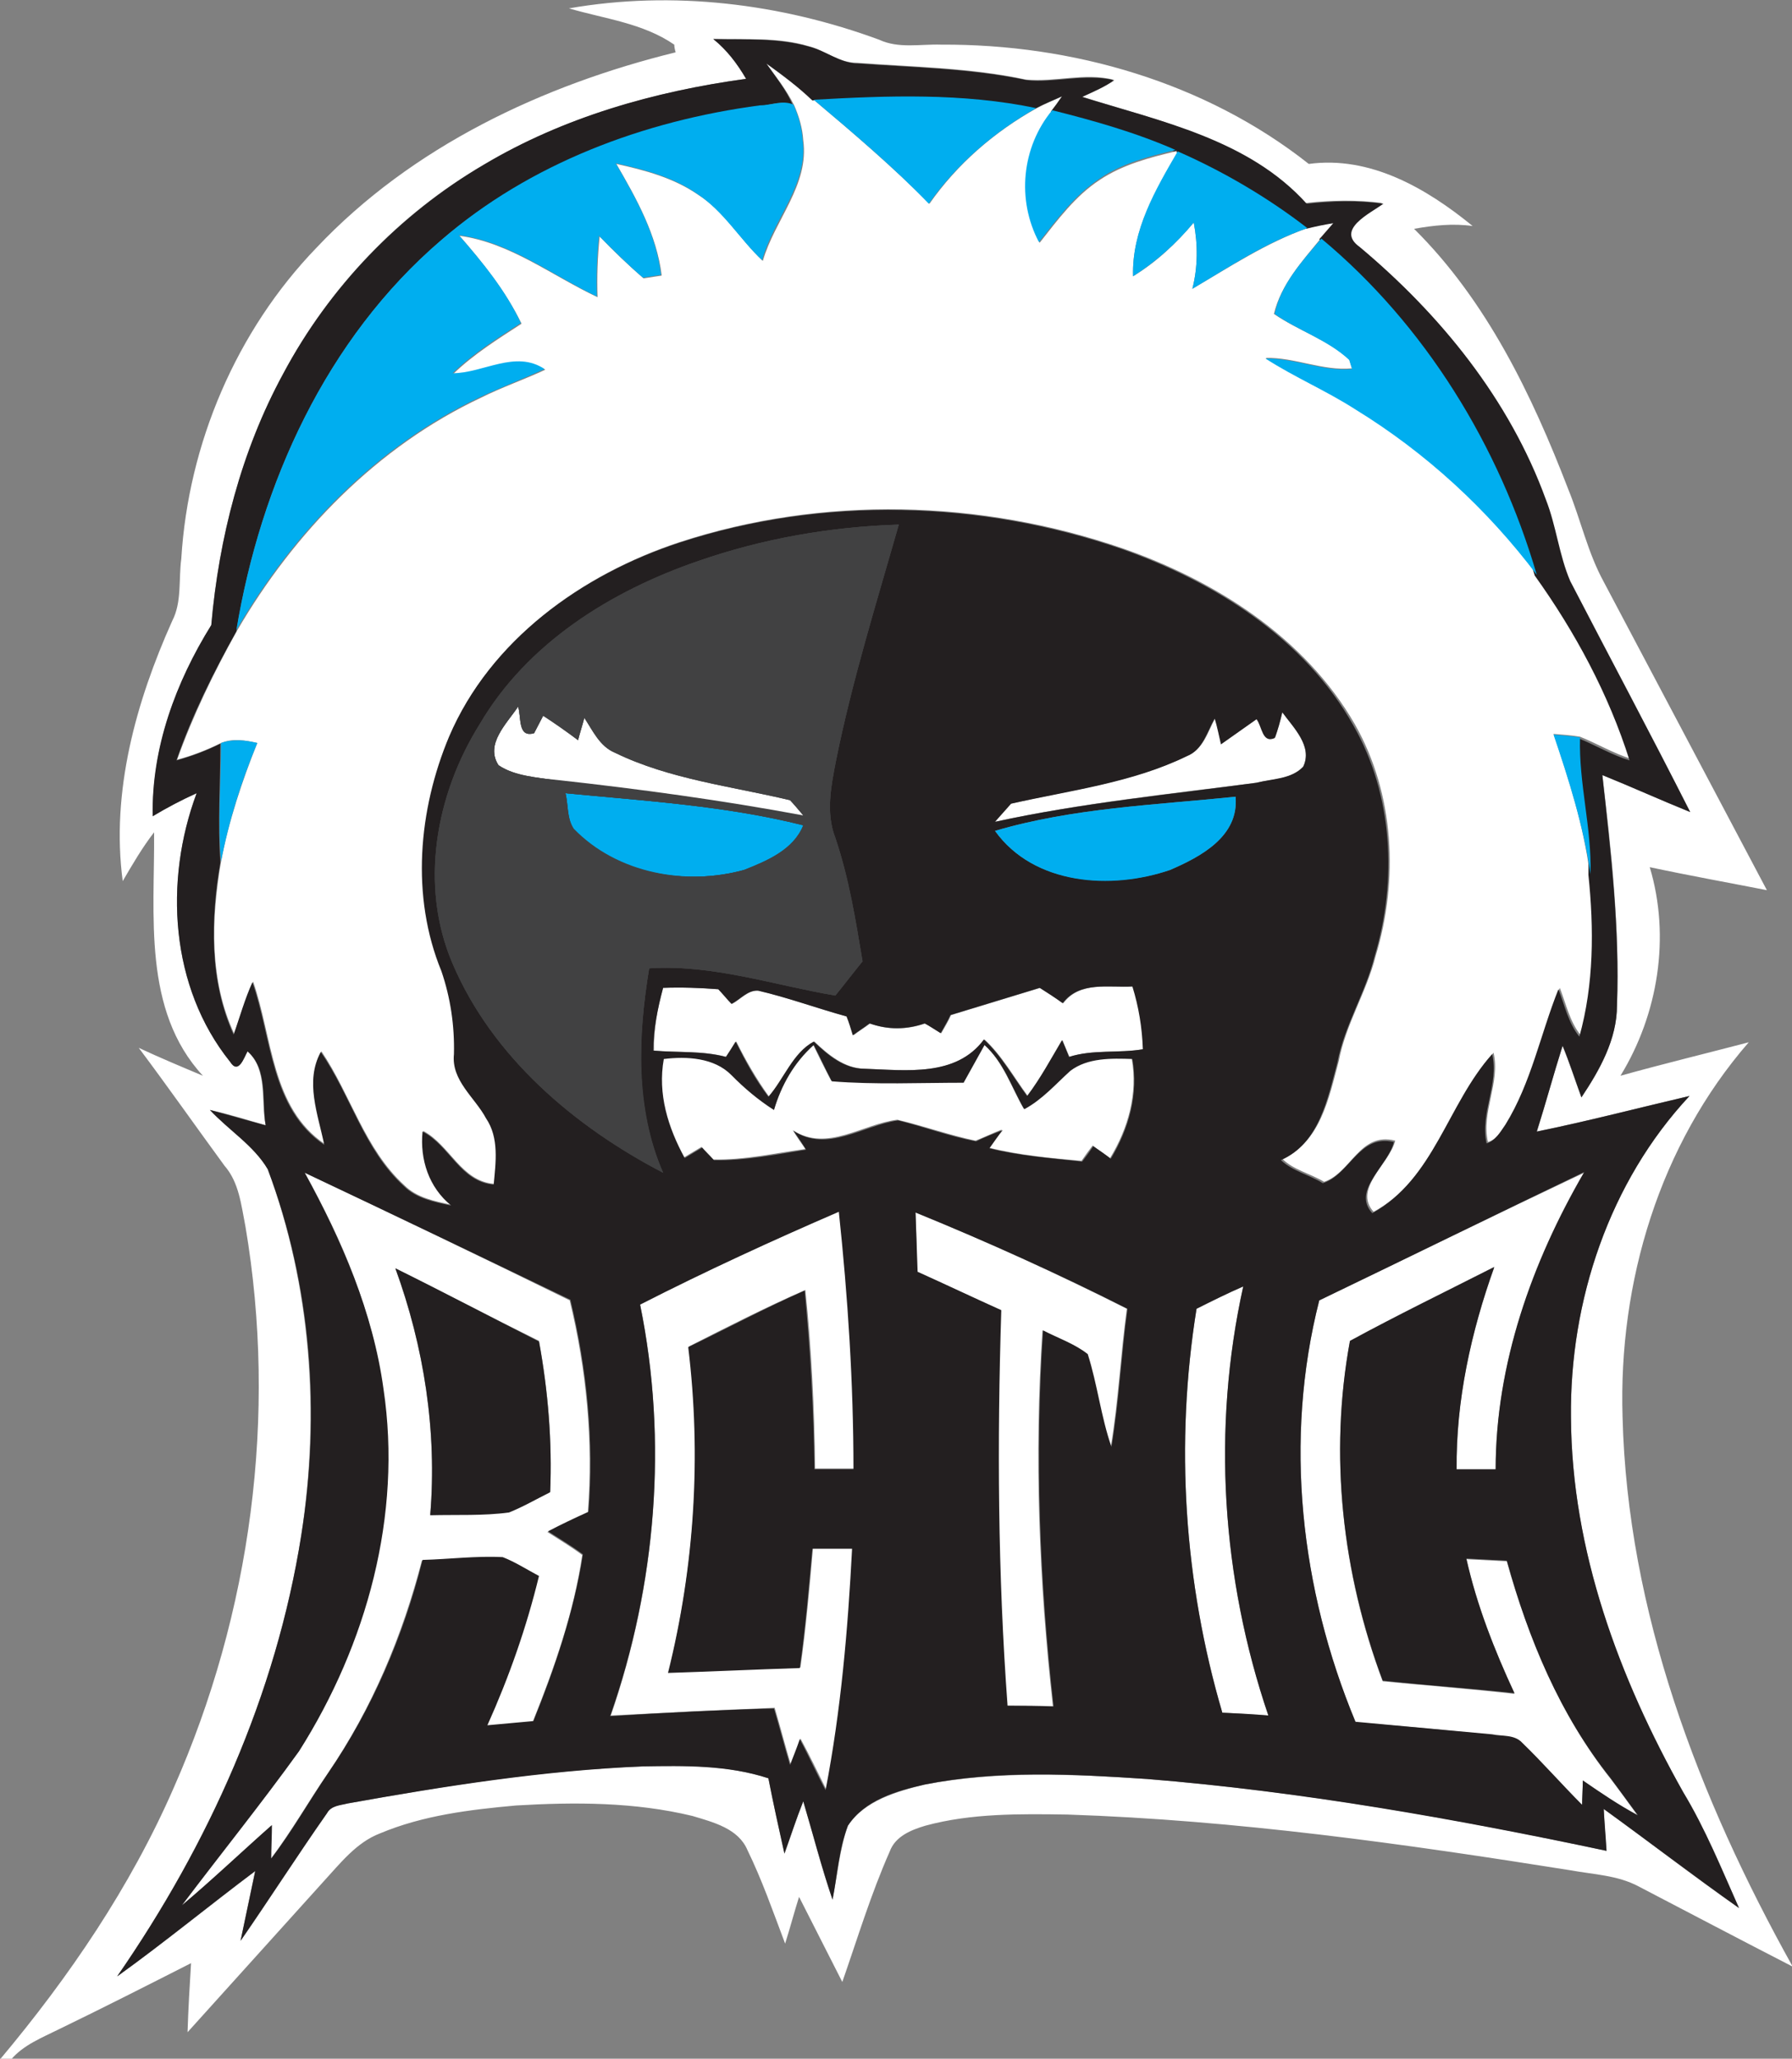 <?xml version="1.0" encoding="utf-8"?>
<svg xmlns="http://www.w3.org/2000/svg" xmlns:xlink="http://www.w3.org/1999/xlink" version="1.1" id="Layer_1" x="0px" y="0px" viewBox="-156 275.8 257 295.1" style="enable-background:new -156 275.8 257 295.1;">
<rect x="-156" y="275.8" width="257" height="295.1" fill="#808080" stroke="none"/>
<style type="text/css">
	.st0{fill:#414142;}
	.st1{fill:#FFFFFF;}
	.st2{fill:#231F20;}
	.st3{fill:#00AEEF;}
</style>
<path class="st0" d="M-61.4,444.9c-10.3-5.4-24-15-30.6-30.5c-4.5-10.6-3-24.1,4-35.2c7.9-13.4,21.8-20.4,32-23.9&#xD;&#xA;	c9.1-3.2,18.9-4.9,29-5.2l1.4,0l-0.4,1.3c-0.5,1.8-1,3.5-1.5,5.3c-2.7,9.3-5.5,18.9-7.4,28.5l0,0.2c-0.7,3.5-1.3,7.1-0.1,10.3&#xD;&#xA;	c2,5.9,3,12,3.9,17.9l0.1,0.4l-0.3,0.3c-1.3,1.6-2.6,3.3-4,4.9l-0.4,0.5l-0.6-0.1c-2.7-0.4-5.4-1-8-1.6c-5.3-1.2-10.7-2.4-16.1-2.4&#xD;&#xA;	c-0.5,0-1.1,0-1.6,0c-1.2,7.5-2.2,18.3,2,28l1.1,2.6L-61.4,444.9z M-72.9,394c4,4.1,10,6.5,16.5,6.5c2.4,0,4.7-0.3,6.9-0.9&#xD;&#xA;	c2.8-1.1,5.8-2.4,7.4-4.8c-8.8-2.1-17.9-2.9-26.8-3.8c-1.6-0.1-3.1-0.3-4.7-0.4c0,0.1,0,0.3,0.1,0.4&#xD;&#xA;	C-73.5,392.1-73.4,393.2-72.9,394z M-83.8,384.8c1.7,1.1,3.7,1.4,5.9,1.7c0.6,0.1,1.3,0.2,1.9,0.3c12.4,1.4,22.8,2.9,32.2,4.5&#xD;&#xA;	c-2-0.5-4-0.9-5.9-1.3c-6.2-1.3-12.6-2.6-18.5-5.4c-1.7-0.7-2.7-2.1-3.6-3.5l-0.7,2.4l-1.2-0.9c-1.4-1-2.7-2-4-2.9&#xD;&#xA;	c-0.3,0.6-1,1.9-1,1.9l-0.4,0.1c-0.3,0.1-0.6,0.1-0.9,0.1c-1.6,0-2.1-1.2-2.3-2.3C-83.8,381.7-84.7,383.2-83.8,384.8z"/>
<g id="_x23_ffffffff">
	<path class="st1" d="M-74.4,277c14.9-2.6,30.4-0.7,44.5,4.5c2.8,1.3,5.9,0.6,8.9,0.7c18.8-0.1,37.9,5.4,52.7,17.1&#xD;&#xA;		c8.8-1.2,16.9,3.5,23.5,8.9c-2.8-0.4-5.6-0.1-8.4,0.4c10.4,10.3,16.9,23.8,22.1,37.3c1.8,4.4,2.8,9.1,5.1,13.3&#xD;&#xA;		c7.8,14.7,15.6,29.5,23.4,44.2c-5.6-1.1-11.2-2.1-16.8-3.3c3,10,1.2,21.1-4.2,29.9c6.1-1.7,12.3-3.2,18.4-4.8&#xD;&#xA;		c-12.8,14.7-18.7,34.4-18.1,53.7c0.7,27.9,10.9,54.6,24.4,78.8c-7.4-3.8-14.8-7.7-22.1-11.5c-3-1.6-6.4-1.7-9.7-2.3&#xD;&#xA;		c-23.9-3.8-48-7.2-72.2-8c-6.8-0.1-13.8-0.2-20.4,1.6c-2,0.6-4.3,1.5-5.1,3.7c-2.7,6.1-4.6,12.4-6.8,18.7&#xD;&#xA;		c-2.1-4.1-4.1-8.1-6.2-12.2c-0.7,2.2-1.3,4.5-2,6.7c-1.7-4.5-3.3-9.1-5.4-13.4c-1.3-3.1-4.9-4-7.9-4.9c-8.3-2-16.8-2-25.3-1.5&#xD;&#xA;		c-6.6,0.6-13.3,1.4-19.5,4c-3.4,1.3-5.7,4.3-8.1,6.9c-6.5,7.2-13,14.4-19.5,21.6c0.1-3.3,0.3-6.6,0.5-9.9c-6.3,3.2-12.6,6.4-19,9.5&#xD;&#xA;		c-2.4,1.2-5,2.2-6.8,4.3h-1.6c9.9-11.8,18.7-24.7,24.9-38.9c11.1-25.1,14.9-53.4,10.3-80.5c-0.6-3-0.9-6.3-3-8.7&#xD;&#xA;		c-4.1-5.6-8.1-11.3-12.3-16.9c3,1.4,6.1,2.7,9.2,4c-8.7-9.4-6.9-23.1-7-34.9c-1.7,2.2-3.1,4.6-4.5,7c-1.7-12.8,1.9-25.7,7.1-37.3&#xD;&#xA;		c1.4-2.7,0.9-5.9,1.3-8.9c1-16.5,7.9-32.7,19.4-44.6c13.7-14.5,32.4-23.3,51.5-28c-0.1-0.3-0.2-0.8-0.2-1.1&#xD;&#xA;		C-63.8,279.1-69.3,278.5-74.4,277 M-53.7,281.4c1.9,1.6,3.5,3.5,4.7,5.7c-13.1,1.8-26.1,5.5-37.6,12.3c-12.2,7.1-22.2,17.6-28.8,30&#xD;&#xA;		c-6,11.1-9.2,23.5-10.3,36c-5.1,8.2-8.5,17.6-8.4,27.4c2-1.2,4.2-2.4,6.3-3.3c-4.7,12.6-3.8,27.8,4.8,38.5c1.2,1.9,2-0.6,2.5-1.5&#xD;&#xA;		c2.9,2.6,1.9,7.1,2.6,10.6c-2.7-0.8-5.3-1.6-8-2.2c2.7,2.9,6.3,5.1,8.3,8.5c6.2,16.7,7.5,35,4.8,52.5&#xD;&#xA;		c-3.6,22.8-13.3,44.3-26.4,63.2c6.8-4.9,13.2-10.1,19.8-15.1c-0.7,3.3-1.4,6.7-2.1,10c4.2-6,8.1-12.2,12.4-18.3&#xD;&#xA;		c0.6-1.1,1.9-1.2,3-1.4c13.9-2.5,28-4.8,42.2-5.3c6.1-0.2,12.3-0.2,18.1,1.7c0.7,3.6,1.5,7.2,2.3,10.8c0.9-2.5,1.7-5,2.7-7.5&#xD;&#xA;		c1.4,4.7,2.6,9.5,4.2,14.1c0.7-3.5,1-7.2,2.2-10.6c2.4-3.6,7-4.9,11-5.9c10.5-2,21.3-1.5,31.9-0.8c22.2,1.8,44.1,5.6,65.9,10.3&#xD;&#xA;		c-0.2-2-0.3-4-0.4-6c6.5,4.7,12.8,9.6,19.4,14.2c-2.5-5.6-4.8-11.3-8-16.6c-9.3-16.4-16-34.7-16.1-53.7c-0.2-16.7,5.5-33.8,17-46.1&#xD;&#xA;		c-7.3,1.7-14.6,3.6-21.9,5.1c1.3-4.1,2.4-8.2,3.7-12.3c1,2.5,1.8,5,2.7,7.4c2.6-3.9,5.1-8.3,5.1-13.2c0.4-11.1-0.8-22.1-2.1-33&#xD;&#xA;		c4.2,1.7,8.4,3.6,12.6,5.3C80.6,381,74.8,370,69,359c-1.6-3.8-2-7.9-3.5-11.7c-5.1-14.4-15.1-26.5-26.7-36.2&#xD;&#xA;		c-3.5-2.4,1.6-4.7,3.4-6.2c-3.7-0.5-7.4-0.4-11,0c-8.3-9.1-20.9-11.7-32.2-15.3c1.6-0.8,3.2-1.4,4.6-2.4c-4.1-1-8.3,0.4-12.5,0&#xD;&#xA;		c-7.9-1.7-16.1-1.8-24.2-2.4c-2.6,0-4.6-1.8-7-2.4C-44.4,281.1-49.2,281.5-53.7,281.4z"/>
	<path class="st1" d="M-46.1,284.9c2.3,1.7,4.6,3.4,6.8,5.2c5.7,4.8,11.3,9.6,16.6,14.9c4-5.7,9.3-10.3,15.4-13.7&#xD;&#xA;		c1.3-0.7,2.6-1.2,3.9-1.8c-0.4,0.5-1.2,1.6-1.6,2.2c-4.4,5.2-5.1,12.8-1.9,18.9c2.6-3.3,5.1-6.7,8.6-9c3.3-2.2,7.1-3.2,10.9-4.1&#xD;&#xA;		l0.4-0.1l-0.1,0.2c-3.2,5.5-6.6,11.3-6.4,17.8c3.3-2,6.2-4.7,8.7-7.7c0.6,3.1,0.6,6.4-0.2,9.5c5.3-3.1,10.6-6.6,16.5-8.7&#xD;&#xA;		c1.3-0.3,2.6-0.6,3.9-0.8c-0.5,0.6-1.5,1.7-2,2.3c-2.7,3.3-5.7,6.6-6.7,10.8c3.5,2.4,7.7,3.7,10.8,6.5c0.1,0.3,0.3,1,0.4,1.3&#xD;&#xA;		c-4.2,0.4-8.2-1.6-12.4-1.5c4.1,2.7,8.7,4.6,12.9,7.3c10.1,6.2,18.9,14.3,26,23.7c5.8,8.1,10.6,17,13.6,26.5&#xD;&#xA;		c-2.6-0.8-4.9-2.2-7.4-3.2c-1.2-0.2-2.5-0.3-3.8-0.4c2.2,6.5,4.3,13.1,5.2,20c0.9,7.7,0.9,15.7-1.3,23.2c-1.6-2-2.1-4.5-3-6.8&#xD;&#xA;		c-2.6,6.4-3.9,13.4-7.6,19.4c-0.7,1-1.4,2.3-2.7,2.7c-1-4.3,1.8-8.5,0.8-12.8c-6.4,7.1-8.4,18-17.2,22.8c-3-3.3,2.3-6.9,3.1-10.2&#xD;&#xA;		c-5.1-1.3-6.3,4.6-10.2,5.9c-2-1.2-4.4-1.7-6-3.3c5.5-2.4,6.7-8.8,8.1-14c1-5.3,4-9.9,5.3-15.1c3.3-10.9,2.7-23.2-3-33.2&#xD;&#xA;		C31.1,367.1,18.2,359,5,354.4c-20.3-7-43-7.6-63.5-0.9c-14,4.6-27.1,14-33,27.8c-4.4,10.5-5.5,22.9-1.1,33.6&#xD;&#xA;		c1.4,3.8,1.9,7.9,1.8,11.9c-0.4,3.7,3,6.2,4.6,9.2c1.9,2.8,1.5,6.3,1.1,9.5c-4.8-0.4-6.3-5.5-10.2-7.6c-0.4,4,0.8,8,4.1,10.6&#xD;&#xA;		c-2.4-0.5-5-1-6.8-2.8c-5.7-5.2-7.7-13-11.9-19.2c-2.3,4.2-0.4,9,0.5,13.3c-7.7-5.2-7.5-15.3-10.3-23.3c-1.1,2.4-1.9,5-2.7,7.5&#xD;&#xA;		c-3.6-7.7-3.3-16.5-1.9-24.7c1.1-5.8,3-11.5,5.2-17c-1.7-0.4-3.5-0.7-5.2,0c-2,1-4.1,1.8-6.3,2.4c2.3-6.4,5.3-12.6,8.6-18.5&#xD;&#xA;		c8.2-14.1,20.1-26.4,35-33.4c3-1.5,6.2-2.6,9.2-4c-4.2-2.7-8.7,0.7-13.2,0.6c2.9-2.8,6.4-5,9.8-7.2c-2.3-4.7-5.5-8.7-8.9-12.6&#xD;&#xA;		c7.3,1,13.2,5.7,19.8,8.8c-0.1-2.9,0-5.8,0.3-8.7c2,2.1,4.1,4.1,6.3,6c0.7-0.1,1.9-0.3,2.6-0.4c-0.7-5.8-3.6-11-6.5-16&#xD;&#xA;		c4.1,0.9,8.2,2,11.7,4.4c3.8,2.4,6,6.4,9.3,9.5c1.7-5.9,6.7-10.9,5.8-17.3c-0.1-1.7-0.6-3.4-1.3-5&#xD;&#xA;		C-43.2,288.7-44.7,286.8-46.1,284.9z"/>
	<path class="st1" d="M-84.5,385.5c-2-3.1,1.2-6,2.8-8.5c0.5,1.5-0.1,4.4,2.3,3.8c0.3-0.6,1-1.9,1.3-2.5c1.7,1.1,3.3,2.3,5,3.5&#xD;&#xA;		c0.2-0.8,0.7-2.4,0.9-3.2c1.3,1.9,2.2,4.1,4.4,5c7.9,3.8,16.7,4.8,25.1,6.8c0.5,0.6,1.5,1.8,2,2.3c-11.8-2.2-23.6-3.8-35.4-5.1&#xD;&#xA;		C-78.9,387.3-82,387.2-84.5,385.5z"/>
	<path class="st1" d="M27.9,377.9c1.6,2.2,4.4,4.8,3,7.8c-1.7,1.8-4.5,1.8-6.7,2.3c-12.5,1.6-25.1,2.9-37.5,5.6&#xD;&#xA;		c0.6-0.7,1.8-2,2.3-2.6c8.5-2,17.4-3,25.3-6.9c2.3-0.9,2.9-3.4,4-5.4c0.2,0.9,0.6,2.8,0.9,3.7c1.7-1.2,3.4-2.4,5.1-3.6&#xD;&#xA;		c0.8,1,0.7,3.5,2.6,2.7C27.2,380.4,27.6,379.2,27.9,377.9z"/>
	<path class="st1" d="M-60.9,417.4c2.7-0.1,5.4,0,8,0.2c0.5,0.5,1.4,1.6,1.9,2.1c1.3-0.7,2.3-2,3.8-1.9c4.3,1,8.5,2.6,12.7,3.7&#xD;&#xA;		c0.2,0.7,0.7,2,0.9,2.7c0.8-0.6,1.6-1.1,2.4-1.7c2.6,1,5.3,0.9,7.9,0c0.6,0.4,1.7,1.1,2.3,1.4c0.5-0.9,1-1.7,1.4-2.6&#xD;&#xA;		c4.3-1.3,8.5-2.6,12.8-3.9c1.1,0.7,2.2,1.4,3.3,2.2c2.4-3.2,6.6-2.2,10-2.4c0.9,2.9,1.5,5.9,1.5,9c-3.5,0.6-7.2,0-10.6,1.1&#xD;&#xA;		c-0.3-0.6-0.8-1.8-1-2.4c-1.6,2.7-3.1,5.5-5,8c-2-2.7-3.7-5.8-6.2-8.1c-4,5.4-11.2,4.4-17.1,4.2c-2.9,0-5.3-2-7.3-3.9&#xD;&#xA;		c-3,1.6-4.3,5.4-6.5,7.9c-1.8-2.5-3.3-5.1-4.7-7.9c-0.4,0.6-1.1,1.7-1.4,2.2c-3.4-0.9-6.9-0.6-10.4-0.9&#xD;&#xA;		C-62.3,423.4-61.7,420.3-60.9,417.4z"/>
	<path class="st1" d="M-45,434.9c1.1-3.6,2.9-6.8,5.6-9.4c0.8,1.7,1.7,3.5,2.6,5.2c6.3,0.4,12.6,0.2,18.9,0.2c1-1.8,2-3.6,3-5.4&#xD;&#xA;		c2.8,2.5,3.9,6.1,5.7,9.2c2.6-1.3,4.5-3.6,6.6-5.5c2.5-1.9,5.9-1.9,8.9-1.7c0.9,5.1-0.5,10-3.1,14.3c-0.6-0.4-1.9-1.3-2.5-1.8&#xD;&#xA;		c-0.4,0.5-1.2,1.6-1.6,2.2c-4.4-0.4-8.9-0.8-13.3-1.9c0.5-0.6,1.4-1.9,1.9-2.6c-1.3,0.5-2.5,1.1-3.8,1.6c-3.8-0.8-7.4-2.1-11.2-3&#xD;&#xA;		c-5,0.6-10.1,4.7-15,1.5c0.4,0.7,1.3,2,1.8,2.7c-4.4,0.6-8.8,1.6-13.2,1.5c-0.4-0.5-1.3-1.4-1.7-1.8c-0.8,0.5-1.7,1-2.5,1.5&#xD;&#xA;		c-2.5-4.3-4-9.1-3-14.2c3.3-0.4,7.2-0.3,9.7,2.3C-49.3,431.8-47.2,433.5-45,434.9z"/>
	<path class="st1" d="M-112.3,443.9c12.7,6,25.4,12.1,38,18.3c2.4,9.9,3.4,20.2,2.6,30.4c-1.9,0.9-3.8,1.9-5.8,2.8&#xD;&#xA;		c1.7,1.1,3.4,2.1,5,3.3c-1.2,8.2-4,16.2-7.1,23.9c-2.2,0.2-4.4,0.4-6.6,0.6c3.1-6.9,5.6-14,7.4-21.4c-1.7-0.9-3.4-2-5.2-2.7&#xD;&#xA;		c-3.8-0.2-7.7,0.3-11.5,0.4c-2.8,10.8-7.2,21.3-13.5,30.5c-2.8,4.1-5.2,8.3-8.2,12.3c0-1.2,0.1-3.6,0.1-4.8&#xD;&#xA;		c-4.3,3.8-8.5,7.8-12.9,11.5c5.5-7.4,11.4-14.6,16.8-22.1c9.7-15.3,14.8-33.9,12.1-51.9C-102.5,463.9-106.9,453.6-112.3,443.9&#xD;&#xA;		 M-99.3,457.6c4.1,11.3,6,23.4,5,35.3c3.8-0.1,7.5,0.1,11.3-0.4c2.1-0.8,4-2,5.9-2.9c0.3-7.2-0.3-14.5-1.6-21.6&#xD;&#xA;		C-85.6,464.6-92.5,461-99.3,457.6z"/>
	<path class="st1" d="M33.2,462.2c12.6-6.1,25.3-12.3,38-18.3c-7.5,13-12.7,27.5-12.7,42.6c-1.9,0-3.7,0-5.6,0&#xD;&#xA;		c-0.1-9.9,2-19.7,5.4-29c-6.9,3.5-13.9,6.9-20.7,10.6c-3,16.3-1.1,33.3,4.7,48.7c6.3,0.6,12.6,1.1,18.9,1.8&#xD;&#xA;		c-2.8-6.2-5.4-12.6-6.9-19.3c1.9,0.1,3.9,0.2,5.8,0.3c3.1,11.1,7.7,22.1,14.9,31.2c1.3,1.7,2.6,3.5,3.9,5.3c-2.7-1.5-5.3-3.3-7.9-5&#xD;&#xA;		c0,0.9-0.1,2.6-0.1,3.5c-2.9-3-5.7-6-8.6-8.9c-1.1-1.1-2.9-0.9-4.3-1.2c-6.5-0.7-13-1.3-19.6-1.8C30.5,503.6,28.1,482.2,33.2,462.2&#xD;&#xA;		z"/>
	<path class="st1" d="M-64.2,462.8c9.4-4.8,19-9.2,28.6-13.4c1.4,12.3,2.1,24.6,2.1,36.9c-1.9,0-3.8,0-5.6,0&#xD;&#xA;		c-0.1-8.5-0.5-17.1-1.4-25.6c-5.7,2.5-11.2,5.3-16.7,8.1c1.9,15.6,0.8,31.4-2.9,46.7c6.3-0.3,12.6-0.5,18.9-0.7&#xD;&#xA;		c0.8-5.7,1.3-11.4,1.8-17.1c1.9,0,3.8,0,5.7,0c-0.6,11.6-1.6,23.2-3.8,34.6c-1.2-2.4-2.4-4.9-3.7-7.3c-0.5,1.2-0.9,2.5-1.4,3.7&#xD;&#xA;		c-0.8-2.7-1.5-5.4-2.3-8.1c-7.8,0.3-15.7,0.7-23.5,1.1C-61.9,502.9-60.2,482.4-64.2,462.8z"/>
	<path class="st1" d="M-24.7,449.6c10.3,4.2,20.4,8.8,30.3,13.8c-0.9,6.6-1.2,13.2-2.3,19.8c-1.5-4.3-2.1-8.9-3.4-13.3&#xD;&#xA;		c-1.9-1.5-4.3-2.3-6.4-3.4c-1.2,18-0.5,36,1.5,53.9c-2.2,0-4.4-0.1-6.6-0.1c-1.4-18.9-1.5-37.8-0.9-56.7c-4-1.8-8-3.7-12-5.5&#xD;&#xA;		C-24.5,455.3-24.6,452.4-24.7,449.6z"/>
	<path class="st1" d="M15.6,463.4c2.2-1.1,4.4-2.2,6.7-3.2c-4.5,20.4-3.1,41.8,3.6,61.5c-2.2-0.1-4.4-0.3-6.6-0.4&#xD;&#xA;		C13.8,502.6,12.5,482.6,15.6,463.4z"/>
</g>
<g id="_x23_231f20ff">
	<path class="st2" d="M-53.7,281.4c4.6,0.1,9.3-0.2,13.8,1.1c2.4,0.6,4.4,2.4,7,2.4c8.1,0.6,16.2,0.7,24.2,2.4c4.1,0.4,8.3-1,12.5,0&#xD;&#xA;		c-1.4,1-3.1,1.7-4.6,2.4c11.3,3.5,23.9,6.1,32.2,15.3c3.7-0.4,7.4-0.5,11,0c-1.9,1.4-6.9,3.7-3.4,6.2c11.6,9.7,21.5,21.9,26.7,36.2&#xD;&#xA;		c1.5,3.8,1.9,8,3.5,11.7c5.7,11,11.6,22,17.2,33.1c-4.2-1.7-8.4-3.6-12.6-5.3c1.2,11,2.5,22,2.1,33c0,4.9-2.5,9.3-5.1,13.2&#xD;&#xA;		c-0.9-2.5-1.7-5-2.7-7.4c-1.3,4.1-2.4,8.2-3.7,12.3c7.4-1.5,14.6-3.4,21.9-5.1c-11.5,12.3-17.2,29.4-17,46.1&#xD;&#xA;		c0.1,19,6.9,37.3,16.1,53.7c3.2,5.3,5.5,11,8,16.6c-6.5-4.6-12.9-9.5-19.4-14.2c0.1,2,0.3,4,0.4,6c-21.8-4.6-43.7-8.5-65.9-10.3&#xD;&#xA;		c-10.6-0.7-21.4-1.3-31.9,0.8c-4,0.9-8.6,2.2-11,5.9c-1.3,3.4-1.5,7-2.2,10.6c-1.6-4.7-2.8-9.4-4.2-14.1c-1,2.5-1.8,5-2.7,7.5&#xD;&#xA;		c-0.8-3.6-1.6-7.2-2.3-10.8c-5.8-1.9-12-1.8-18.1-1.7c-14.2,0.6-28.2,2.8-42.2,5.3c-1.1,0.3-2.4,0.3-3,1.4&#xD;&#xA;		c-4.2,6-8.2,12.2-12.4,18.3c0.7-3.3,1.4-6.7,2.1-10c-6.7,5-13.1,10.3-19.8,15.1c13.1-18.9,22.8-40.4,26.4-63.2&#xD;&#xA;		c2.8-17.5,1.5-35.8-4.8-52.5c-2-3.4-5.6-5.6-8.3-8.5c2.7,0.7,5.3,1.5,8,2.2c-0.6-3.5,0.4-8-2.6-10.6c-0.5,0.9-1.3,3.4-2.5,1.5&#xD;&#xA;		c-8.6-10.7-9.5-25.9-4.8-38.5c-2.2,1-4.3,2.1-6.3,3.3c-0.2-9.8,3.3-19.2,8.4-27.4c1.1-12.5,4.3-25,10.3-36&#xD;&#xA;		c6.6-12.4,16.7-22.9,28.8-30c11.4-6.8,24.4-10.5,37.6-12.3C-50.3,284.9-51.8,282.9-53.7,281.4 M-46.1,284.9c1.3,1.9,2.9,3.8,3.8,6&#xD;&#xA;		c-1.5-0.8-3.2,0-4.8,0.1c-16.6,2.3-32.9,8.3-45.7,19.3c-16.4,14.1-25.9,34.9-29.3,56c-3.3,5.9-6.4,12.1-8.6,18.5&#xD;&#xA;		c2.2-0.6,4.3-1.4,6.3-2.4c0,5.7-0.4,11.4,0,17c-1.4,8.2-1.6,17,1.9,24.7c0.9-2.5,1.6-5.1,2.7-7.5c2.8,8,2.6,18.1,10.3,23.3&#xD;&#xA;		c-0.9-4.4-2.8-9.1-0.5-13.3c4.3,6.2,6.2,14,11.9,19.2c1.8,1.8,4.4,2.3,6.8,2.8c-3.2-2.6-4.5-6.6-4.1-10.6c3.9,2,5.4,7.2,10.2,7.6&#xD;&#xA;		c0.3-3.2,0.8-6.7-1.1-9.5c-1.6-3-5-5.4-4.6-9.2c0.1-4.1-0.5-8.1-1.8-11.9c-4.4-10.7-3.3-23.1,1.1-33.6c5.9-13.8,19-23.2,33-27.8&#xD;&#xA;		c20.5-6.7,43.2-6.1,63.5,0.9c13.3,4.7,26.2,12.8,33.2,25.3c5.7,10,6.3,22.3,3,33.2c-1.3,5.2-4.3,9.8-5.3,15.1&#xD;&#xA;		c-1.4,5.2-2.6,11.6-8.1,14c1.7,1.6,4.1,2.1,6,3.3c3.9-1.2,5.2-7.1,10.2-5.9c-0.8,3.4-6.1,6.9-3.1,10.2c8.9-4.9,10.8-15.7,17.2-22.8&#xD;&#xA;		c1,4.4-1.8,8.5-0.8,12.8c1.3-0.4,2-1.7,2.7-2.7c3.7-6,5-12.9,7.6-19.4c0.9,2.3,1.4,4.8,3,6.8c2.1-7.5,2.1-15.5,1.3-23.2&#xD;&#xA;		c0.2-6.6-1.7-13-1.5-19.6c2.5,1,4.8,2.4,7.4,3.2c-3-9.5-7.8-18.4-13.6-26.5c-5.4-18.5-16-35.8-30.9-48.2c0.5-0.6,1.5-1.7,2-2.3&#xD;&#xA;		c-1.3,0.2-2.7,0.5-3.9,0.8c-5.7-4.4-12-8.1-18.6-11l0.1-0.2l-0.4,0.1c-5.7-2.5-11.6-4.3-17.7-5.7c0.4-0.5,1.2-1.6,1.6-2.2&#xD;&#xA;		c-1.3,0.6-2.6,1.1-3.9,1.8c-10.5-2.3-21.3-1.8-31.9-1.2C-41.5,288.3-43.8,286.5-46.1,284.9 M-55.8,356.2&#xD;&#xA;		c-12.5,4.3-24.6,11.8-31.4,23.4c-6.3,10-8.7,23.1-3.9,34.3c5.7,13.4,17.5,23.4,30.2,30c-4-9.3-3.6-19.6-2-29.3&#xD;&#xA;		c9.1-0.6,17.8,2.4,26.7,3.9c1.3-1.6,2.6-3.3,3.9-4.9c-1-6-1.9-11.9-3.9-17.7c-1.4-3.6-0.6-7.4,0.1-11.1c2.3-11.4,5.8-22.6,9-33.8&#xD;&#xA;		C-36.9,351.3-46.6,353-55.8,356.2 M27.9,377.9c-0.3,1.3-0.6,2.5-1.1,3.7c-1.8,0.8-1.8-1.7-2.6-2.7c-1.7,1.2-3.4,2.4-5.1,3.6&#xD;&#xA;		c-0.2-0.9-0.6-2.8-0.9-3.7c-1.1,1.9-1.7,4.5-4,5.4C6.4,388-2.5,389.1-11,391c-0.6,0.7-1.8,2-2.3,2.6c12.4-2.7,25-3.9,37.5-5.6&#xD;&#xA;		c2.3-0.6,5-0.5,6.7-2.3C32.3,382.8,29.5,380.1,27.9,377.9 M-13.3,394.9c5.6,7.8,16.7,8.4,25.1,5.6c4.4-1.9,9.9-4.8,9.4-10.5&#xD;&#xA;		C9.7,391.2-2.1,391.6-13.3,394.9 M-60.9,417.4c-0.8,3-1.4,6-1.4,9c3.5,0.3,7,0,10.4,0.9c0.4-0.6,1.1-1.7,1.4-2.2&#xD;&#xA;		c1.4,2.8,2.8,5.4,4.7,7.9c2.2-2.5,3.5-6.3,6.5-7.9c2,1.9,4.3,3.9,7.3,3.9c5.9,0.2,13.1,1.2,17.1-4.2c2.5,2.3,4.2,5.4,6.2,8.1&#xD;&#xA;		c1.9-2.5,3.4-5.3,5-8c0.3,0.6,0.8,1.8,1,2.4c3.4-1.1,7.1-0.5,10.6-1.1c-0.1-3.1-0.6-6.1-1.5-9c-3.4,0.2-7.6-0.8-10,2.4&#xD;&#xA;		c-1.1-0.8-2.2-1.5-3.3-2.2c-4.3,1.3-8.5,2.6-12.8,3.9c-0.4,0.9-0.9,1.7-1.4,2.6c-0.6-0.4-1.7-1.1-2.3-1.4c-2.6,0.9-5.3,0.9-7.9,0&#xD;&#xA;		c-0.8,0.6-1.6,1.1-2.4,1.7c-0.2-0.7-0.6-2-0.9-2.7c-4.3-1.2-8.4-2.7-12.7-3.7c-1.5-0.1-2.6,1.3-3.8,1.9c-0.5-0.5-1.4-1.6-1.9-2.1&#xD;&#xA;		C-55.6,417.4-58.3,417.3-60.9,417.4 M-45,434.9c-2.2-1.4-4.2-3.1-6.1-5c-2.5-2.5-6.4-2.7-9.7-2.3c-0.9,5,0.6,9.8,3,14.2&#xD;&#xA;		c0.8-0.5,1.7-1,2.5-1.5c0.4,0.5,1.3,1.4,1.7,1.8c4.4,0.1,8.8-0.8,13.2-1.5c-0.4-0.7-1.3-2-1.8-2.7c4.9,3.2,10-0.8,15-1.5&#xD;&#xA;		c3.7,0.9,7.4,2.3,11.2,3c1.2-0.6,2.5-1.1,3.8-1.6c-0.5,0.6-1.4,1.9-1.9,2.6c4.4,1.1,8.8,1.4,13.3,1.9c0.4-0.5,1.2-1.6,1.6-2.2&#xD;&#xA;		c0.6,0.4,1.9,1.3,2.5,1.8c2.6-4.3,4-9.3,3.1-14.3c-3-0.1-6.4-0.2-8.9,1.7c-2.1,1.9-4,4.1-6.6,5.5c-1.8-3.1-2.9-6.7-5.7-9.2&#xD;&#xA;		c-1,1.8-2,3.6-3,5.4c-6.3,0-12.6,0.3-18.9-0.2c-0.9-1.7-1.7-3.5-2.6-5.2C-42.1,428.1-44,431.4-45,434.9 M-112.3,443.9&#xD;&#xA;		c5.3,9.7,9.8,20,11.3,31c2.7,18.1-2.4,36.6-12.1,51.9c-5.4,7.5-11.2,14.7-16.8,22.1c4.4-3.7,8.6-7.7,12.9-11.5&#xD;&#xA;		c0,1.2-0.1,3.6-0.1,4.8c3-3.9,5.4-8.2,8.2-12.3c6.3-9.2,10.8-19.7,13.5-30.5c3.8-0.1,7.7-0.6,11.5-0.4c1.8,0.7,3.5,1.8,5.2,2.7&#xD;&#xA;		c-1.8,7.4-4.3,14.5-7.4,21.4c2.2-0.2,4.4-0.4,6.6-0.6c3.1-7.7,5.8-15.6,7.1-23.9c-1.6-1.2-3.3-2.2-5-3.3c1.9-1,3.8-1.9,5.8-2.8&#xD;&#xA;		c0.8-10.2-0.2-20.4-2.6-30.4C-86.9,456-99.6,449.9-112.3,443.9 M33.2,462.2c-5.1,20-2.7,41.4,5.2,60.4c6.5,0.6,13.1,1.2,19.6,1.8&#xD;&#xA;		c1.4,0.3,3.2,0,4.3,1.2c3,2.9,5.7,6,8.6,8.9c0-0.9,0.1-2.6,0.1-3.5c2.6,1.8,5.1,3.5,7.9,5c-1.3-1.8-2.6-3.5-3.9-5.3&#xD;&#xA;		c-7.3-9.1-11.8-20-14.9-31.2c-1.9-0.1-3.9-0.2-5.8-0.3c1.5,6.7,4,13.1,6.9,19.3c-6.3-0.7-12.6-1.1-18.9-1.8&#xD;&#xA;		c-5.8-15.5-7.7-32.4-4.7-48.7c6.8-3.7,13.8-7.1,20.7-10.6c-3.3,9.3-5.5,19.1-5.4,29c1.9,0,3.7,0,5.6,0c0-15.1,5.2-29.7,12.7-42.6&#xD;&#xA;		C58.5,449.9,45.9,456.1,33.2,462.2 M-64.2,462.8c4,19.6,2.3,40.2-4.3,59c7.8-0.5,15.7-0.9,23.5-1.1c0.8,2.7,1.5,5.4,2.3,8.1&#xD;&#xA;		c0.5-1.3,1-2.5,1.4-3.7c1.3,2.4,2.4,4.9,3.7,7.3c2.2-11.4,3.2-23,3.8-34.6c-1.9,0-3.8,0-5.7,0c-0.5,5.7-1,11.4-1.8,17.1&#xD;&#xA;		c-6.3,0.2-12.6,0.5-18.9,0.7c3.8-15.2,4.8-31.1,2.9-46.7c5.6-2.7,11-5.6,16.7-8.1c0.8,8.5,1.3,17,1.4,25.6c1.9,0,3.8,0,5.6,0&#xD;&#xA;		c0-12.3-0.8-24.7-2.1-36.9C-45.2,453.6-54.8,458-64.2,462.8 M-24.7,449.6c0.1,2.8,0.2,5.6,0.3,8.5c4,1.8,8,3.7,12,5.5&#xD;&#xA;		c-0.6,18.9-0.5,37.8,0.9,56.7c2.2,0,4.4,0,6.6,0.1c-2-17.9-2.7-35.9-1.5-53.9c2.1,1.1,4.5,1.9,6.4,3.4c1.4,4.4,1.9,9,3.4,13.3&#xD;&#xA;		c1.1-6.6,1.4-13.2,2.3-19.8C-4.2,458.4-14.4,453.8-24.7,449.6 M15.6,463.4c-3.1,19.3-1.8,39.2,3.7,57.9c2.2,0.1,4.4,0.2,6.6,0.4&#xD;&#xA;		c-6.7-19.7-8.1-41.2-3.6-61.5C20,461.2,17.8,462.3,15.6,463.4z"/>
	<path class="st2" d="M-99.3,457.6c6.9,3.4,13.7,7,20.6,10.5c1.3,7.1,1.9,14.3,1.6,21.6c-2,1-3.9,2.1-5.9,2.9&#xD;&#xA;		c-3.7,0.5-7.5,0.3-11.3,0.4C-93.3,480.9-95.2,468.8-99.3,457.6z"/>
</g>
<g id="_x23_00aeefff">
	<path class="st3" d="M-39.3,290.1c10.6-0.6,21.4-1,31.9,1.2c-6,3.4-11.4,8-15.4,13.7C-27.9,299.7-33.6,294.9-39.3,290.1z"/>
	<path class="st3" d="M-92.7,310.2c12.7-11,29.1-17.1,45.7-19.3c1.6,0,3.3-0.8,4.8-0.1c0.7,1.6,1.2,3.3,1.3,5&#xD;&#xA;		c0.9,6.4-4.2,11.4-5.8,17.3c-3.2-3-5.5-7-9.3-9.5c-3.4-2.4-7.6-3.5-11.7-4.4c2.9,5,5.8,10.1,6.5,16c-0.7,0.1-1.9,0.3-2.6,0.4&#xD;&#xA;		c-2.2-1.9-4.3-4-6.3-6c-0.3,2.9-0.4,5.8-0.3,8.7c-6.5-3.1-12.4-7.8-19.8-8.8c3.4,3.9,6.7,7.9,8.9,12.6c-3.4,2.2-6.9,4.4-9.8,7.2&#xD;&#xA;		c4.4,0,9-3.4,13.2-0.6c-3.1,1.4-6.2,2.6-9.2,4c-14.9,7-26.8,19.3-35,33.4C-118.6,345.1-109.2,324.3-92.7,310.2z"/>
	<path class="st3" d="M-7,310.5c-3.2-6-2.5-13.6,1.9-18.9c6,1.5,12,3.2,17.7,5.7c-3.8,0.9-7.7,1.9-10.9,4.1&#xD;&#xA;		C-1.9,303.8-4.4,307.2-7,310.5z"/>
	<path class="st3" d="M12.9,297.5c6.6,2.9,12.9,6.6,18.6,11c-5.9,2-11.1,5.5-16.5,8.7c0.8-3.1,0.8-6.4,0.2-9.5&#xD;&#xA;		c-2.5,3-5.4,5.6-8.7,7.7C6.3,308.8,9.7,303,12.9,297.5z"/>
	<path class="st3" d="M26.8,320.8c0.9-4.3,4-7.6,6.7-10.8c14.9,12.4,25.5,29.7,30.9,48.2c-7.1-9.4-15.9-17.5-26-23.7&#xD;&#xA;		c-4.2-2.7-8.7-4.6-12.9-7.3c4.2-0.1,8.2,1.9,12.4,1.5c-0.1-0.3-0.3-1-0.4-1.3C34.4,324.5,30.2,323.2,26.8,320.8z"/>
	<path class="st3" d="M66.8,381.1c1.2,0.1,2.5,0.2,3.8,0.4c-0.2,6.6,1.7,13,1.5,19.6C71.1,394.2,69,387.6,66.8,381.1z"/>
	<path class="st3" d="M-124.3,382.3c1.7-0.6,3.5-0.4,5.2,0c-2.3,5.5-4.1,11.2-5.2,17C-124.8,393.6-124.3,387.9-124.3,382.3z"/>
	<path class="st3" d="M-74.9,389.5c11.4,1.1,23,1.8,34.2,4.6c-1.4,3.5-5.2,5.1-8.5,6.4c-8.4,2.3-18.3,0.5-24.5-5.9&#xD;&#xA;		C-74.7,393.1-74.5,391.2-74.9,389.5z"/>
	<path class="st3" d="M-13.3,394.9c11.2-3.3,22.9-3.7,34.5-4.9c0.5,5.7-5,8.6-9.4,10.5C3.4,403.4-7.7,402.7-13.3,394.9z"/>
</g>
<path class="st0" d="M-55.8,356.2c9.2-3.2,19-4.9,28.7-5.2c-3.2,11.2-6.7,22.4-9,33.8c-0.7,3.6-1.5,7.5-0.1,11.1&#xD;&#xA;	c1.9,5.7,2.9,11.7,3.9,17.7c-1.3,1.6-2.6,3.3-3.9,4.9c-8.9-1.5-17.6-4.5-26.7-3.9c-1.6,9.7-2.1,20.1,2,29.3&#xD;&#xA;	c-12.7-6.6-24.5-16.6-30.2-30c-4.8-11.2-2.4-24.2,3.9-34.3C-80.4,368-68.4,360.5-55.8,356.2 M-84.5,385.5c2.4,1.6,5.6,1.7,8.4,2.2&#xD;&#xA;	c11.9,1.4,23.7,3,35.4,5.1c-0.5-0.6-1.5-1.8-2-2.3c-8.4-2-17.3-3-25.1-6.8c-2.2-0.9-3.2-3.2-4.4-5c-0.2,0.8-0.7,2.4-0.9,3.2&#xD;&#xA;	c-1.6-1.2-3.3-2.4-5-3.5c-0.3,0.6-1,1.9-1.3,2.5c-2.4,0.7-1.8-2.3-2.3-3.8C-83.3,379.5-86.5,382.5-84.5,385.5 M-74.9,389.5&#xD;&#xA;	c0.4,1.7,0.2,3.6,1.1,5.1c6.2,6.5,16.1,8.2,24.5,5.9c3.3-1.3,7.1-2.9,8.5-6.4C-51.9,391.3-63.4,390.6-74.9,389.5z"/>
<path class="st0" d="M-55.8,356.2c9.2-3.2,19-4.9,28.7-5.2c-3.2,11.2-6.7,22.4-9,33.8c-0.7,3.6-1.5,7.5-0.1,11.1&#xD;&#xA;	c1.9,5.7,2.9,11.7,3.9,17.7c-1.3,1.6-2.6,3.3-3.9,4.9c-8.9-1.5-17.6-4.5-26.7-3.9c-1.6,9.7-2.1,20.1,2,29.3&#xD;&#xA;	c-12.7-6.6-24.5-16.6-30.2-30c-4.8-11.2-2.4-24.2,3.9-34.3C-80.4,368-68.4,360.5-55.8,356.2 M-84.5,385.5c2.4,1.6,5.6,1.7,8.4,2.2&#xD;&#xA;	c11.9,1.4,23.7,3,35.4,5.1c-0.5-0.6-1.5-1.8-2-2.3c-8.4-2-17.3-3-25.1-6.8c-2.2-0.9-3.2-3.2-4.4-5c-0.2,0.8-0.7,2.4-0.9,3.2&#xD;&#xA;	c-1.6-1.2-3.3-2.4-5-3.5c-0.3,0.6-1,1.9-1.3,2.5c-2.4,0.7-1.8-2.3-2.3-3.8C-83.3,379.5-86.5,382.5-84.5,385.5 M-74.9,389.5&#xD;&#xA;	c0.4,1.7,0.2,3.6,1.1,5.1c6.2,6.5,16.1,8.2,24.5,5.9c3.3-1.3,7.1-2.9,8.5-6.4C-51.9,391.3-63.4,390.6-74.9,389.5z"/>
</svg>
